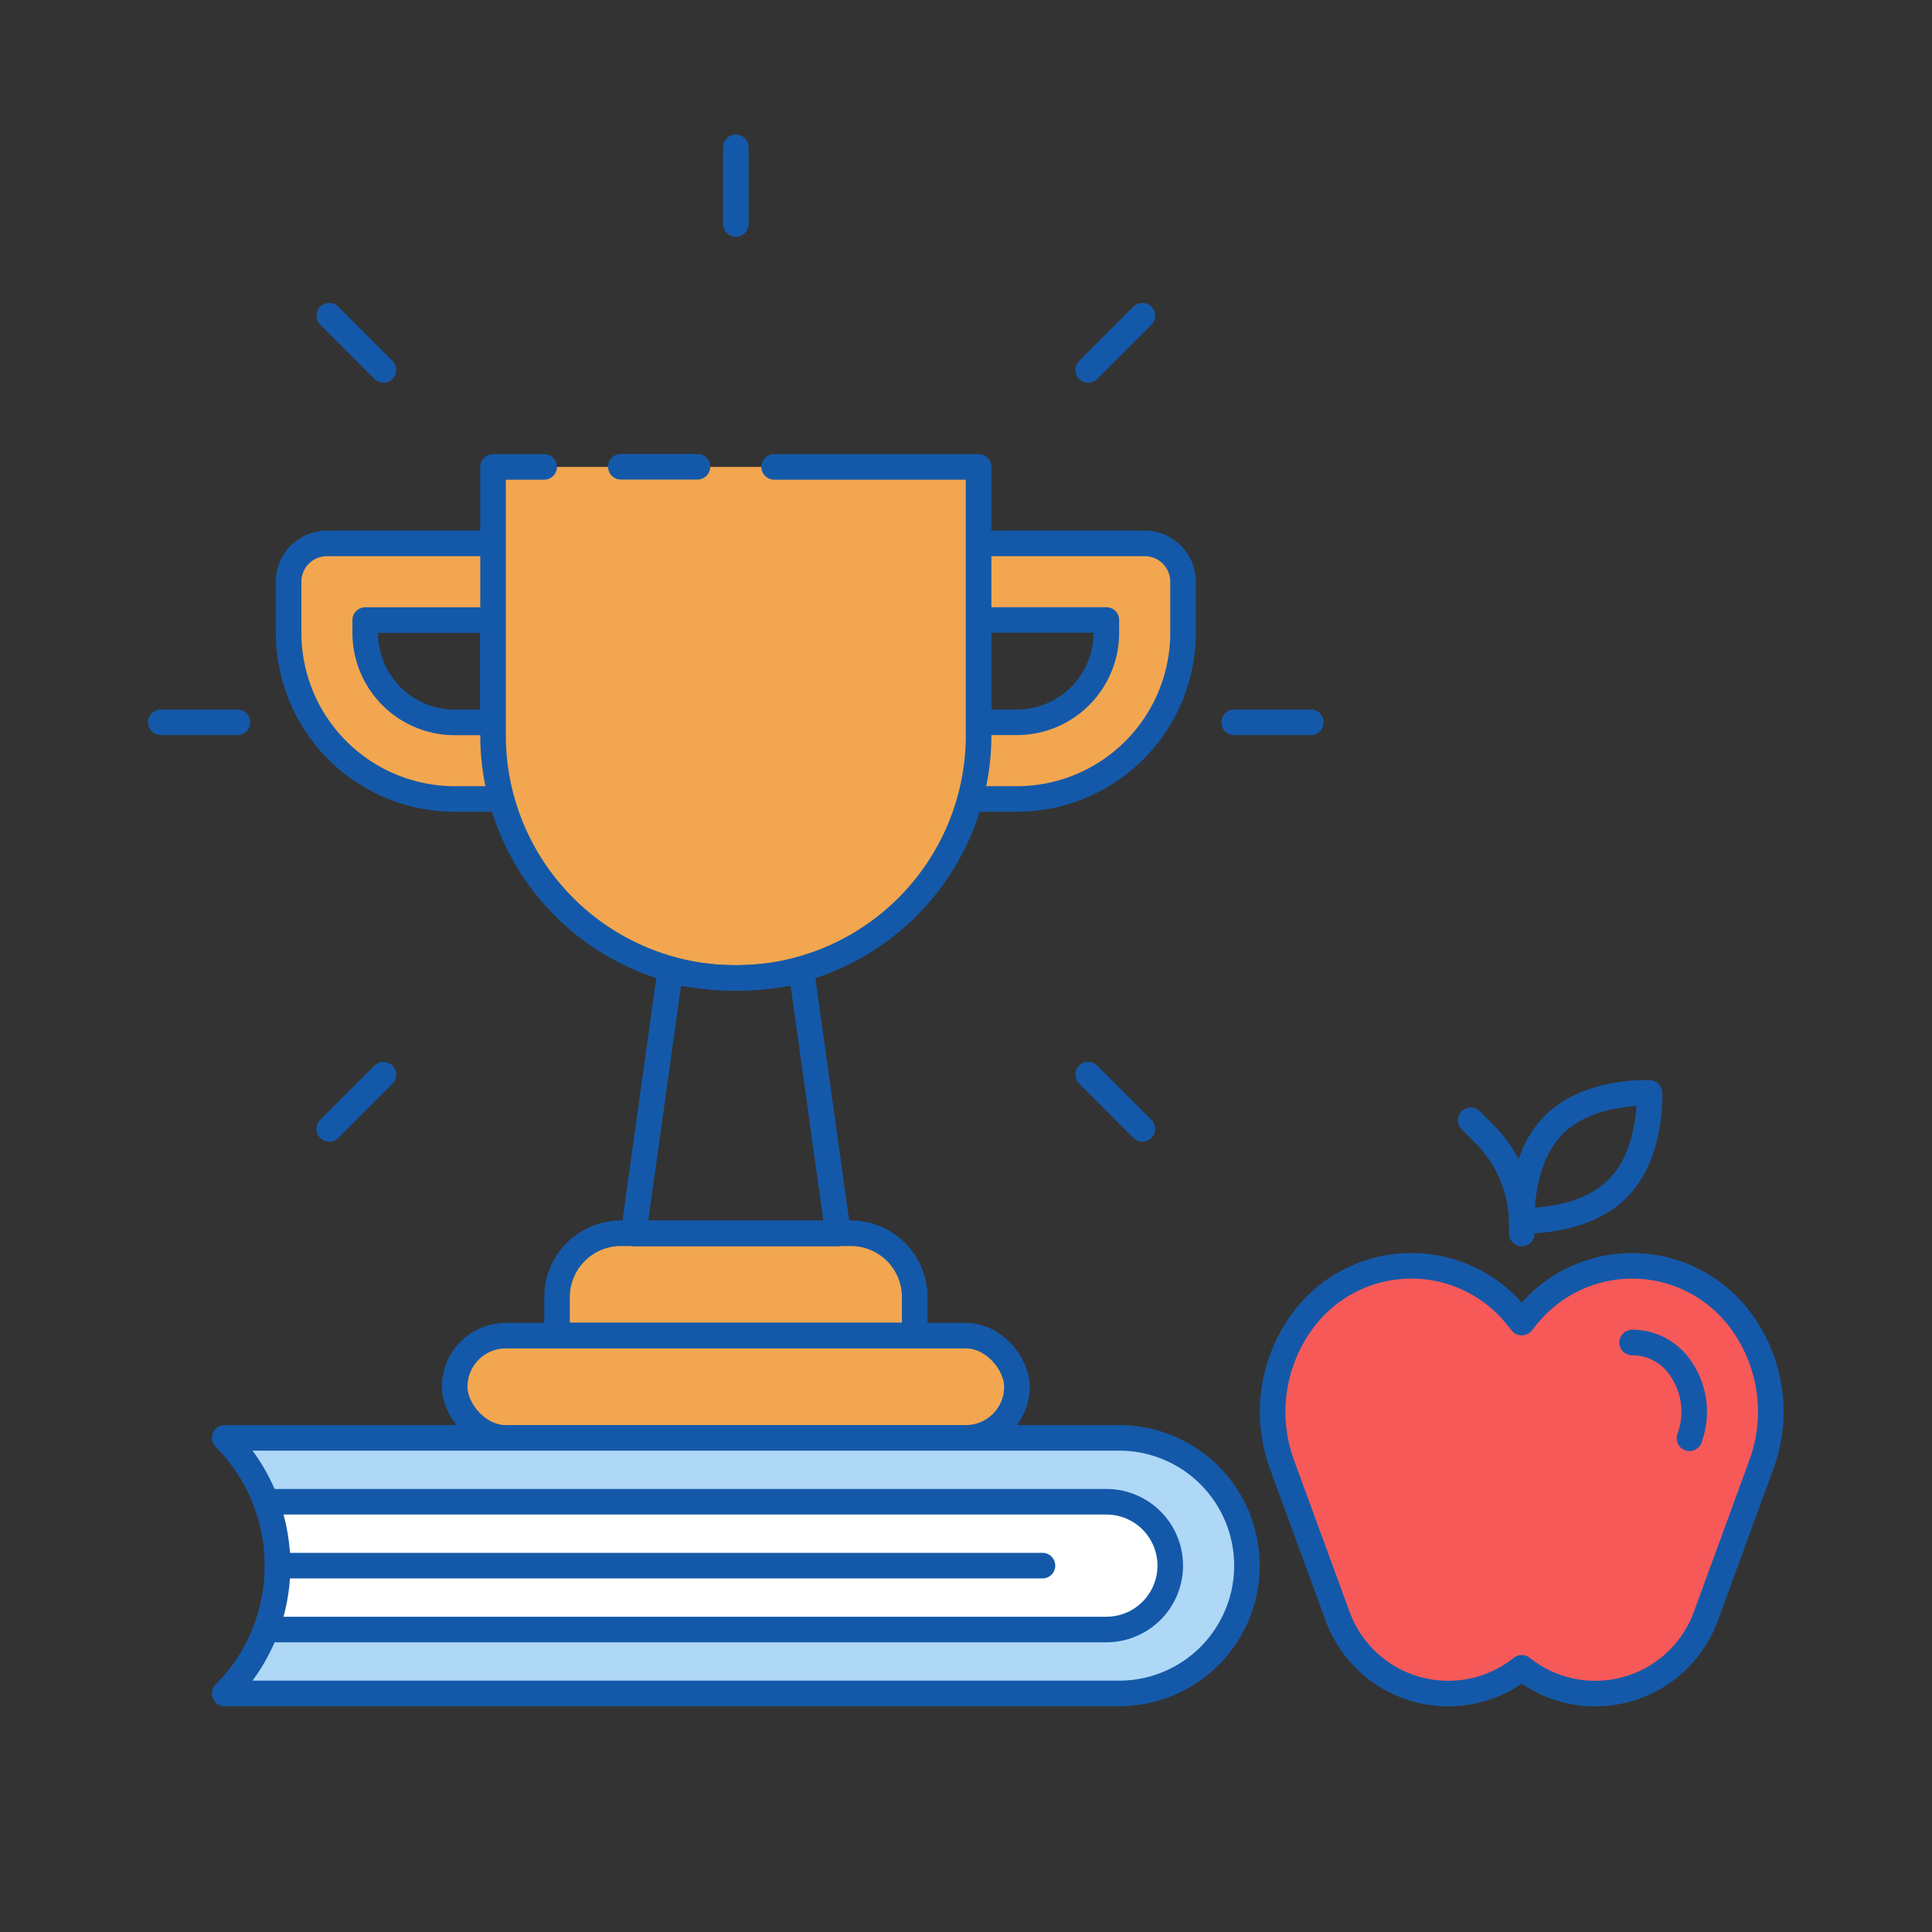 <svg id="Layer_1" data-name="Layer 1" xmlns="http://www.w3.org/2000/svg" viewBox="0 0 600 600"><rect x="0" y="0" width="600" height="600" fill="#333333" stroke="none"/><defs><style>.cls-1{fill:#f2a650;}.cls-1,.cls-2,.cls-3,.cls-4,.cls-5{stroke:#1459a9;stroke-linecap:round;stroke-linejoin:round;stroke-width:7.94px;}.cls-2{fill:none;}.cls-3{fill:#afd7f6;}.cls-4{fill:#fff;}.cls-5{fill:#f75959;}</style></defs><g id="Skill_Development" data-name="Skill Development"><path class="cls-1" d="M165,248.13H141.21a51.65,51.65,0,0,1-51.58-51.59V180.67a11.9,11.9,0,0,1,11.9-11.91H165a11.91,11.91,0,0,1,11.91,11.91v55.55A11.91,11.91,0,0,1,165,248.13Zm-51.58-55.56v4a27.81,27.81,0,0,0,27.77,27.78h11.91V192.57Z"/><path class="cls-1" d="M315.82,248.13H292a11.91,11.91,0,0,1-11.91-11.91V180.67A11.91,11.91,0,0,1,292,168.76H355.5a11.9,11.9,0,0,1,11.9,11.91v15.87A51.65,51.65,0,0,1,315.82,248.13Zm-11.91-23.81h11.91a27.81,27.81,0,0,0,27.77-27.78v-4H303.91Z"/><path class="cls-1" d="M240.42,145h63.49v83.34a75.39,75.39,0,0,1-75.4,75.39h0a75.39,75.39,0,0,1-75.39-75.39V145H169"/><line class="cls-1" x1="192.8" y1="144.95" x2="216.61" y2="144.95"/><path class="cls-1" d="M192.8,383h71.43a19.84,19.84,0,0,1,19.84,19.84v11.9a0,0,0,0,1,0,0H173a0,0,0,0,1,0,0v-11.9A19.84,19.84,0,0,1,192.8,383Z"/><rect class="cls-1" x="141.21" y="414.79" width="174.6" height="31.75" rx="15.87"/><path class="cls-2" d="M228.51,303.68a95,95,0,0,1-20.37-2.24l-11.37,81.61h63.49l-11.37-81.61A95,95,0,0,1,228.51,303.68Z"/><path class="cls-3" d="M347.56,525.91H69.78a56.12,56.12,0,0,0,0-79.37H347.56a39.69,39.69,0,0,1,39.69,39.68h0A39.69,39.69,0,0,1,347.56,525.91Z"/><path class="cls-4" d="M343.59,466.38h-261a56.25,56.25,0,0,1,0,39.68h261a19.84,19.84,0,1,0,0-39.68Z"/><line class="cls-4" x1="86.14" y1="486.22" x2="323.75" y2="486.22"/><path class="cls-5" d="M474.43,408.49l-1.83,2.24-1.83-2.24a41.93,41.93,0,0,0-66,1.4h0a47.63,47.63,0,0,0-6.61,45l17.25,47.06a36.58,36.58,0,0,0,57.18,16h0a36.57,36.57,0,0,0,57.18-16L547,454.85a47.58,47.58,0,0,0-6.61-45h0A41.93,41.93,0,0,0,474.43,408.49Z"/><path class="cls-2" d="M506.87,416.93a18,18,0,0,1,14.5,7.24,23.73,23.73,0,0,1,3.31,22.49"/><path class="cls-2" d="M472.6,383.05v-2.83A39.68,39.68,0,0,0,461,352.16l-4.25-4.25"/><path class="cls-2" d="M512.26,339.43s1,18.78-9.91,29.72-29.72,9.91-29.72,9.91-1-18.78,9.91-29.73S512.26,339.43,512.26,339.43Z"/><line class="cls-2" x1="407.09" y1="224.32" x2="383.28" y2="224.32"/><line class="cls-2" x1="73.75" y1="224.32" x2="49.94" y2="224.32"/><line class="cls-2" x1="354.79" y1="350.59" x2="337.95" y2="333.75"/><line class="cls-2" x1="119.08" y1="114.88" x2="102.25" y2="98.05"/><line class="cls-2" x1="102.25" y1="350.59" x2="119.08" y2="333.75"/><line class="cls-2" x1="337.95" y1="114.88" x2="354.79" y2="98.05"/><line class="cls-2" x1="228.52" y1="69.55" x2="228.52" y2="45.74"/></g></svg>